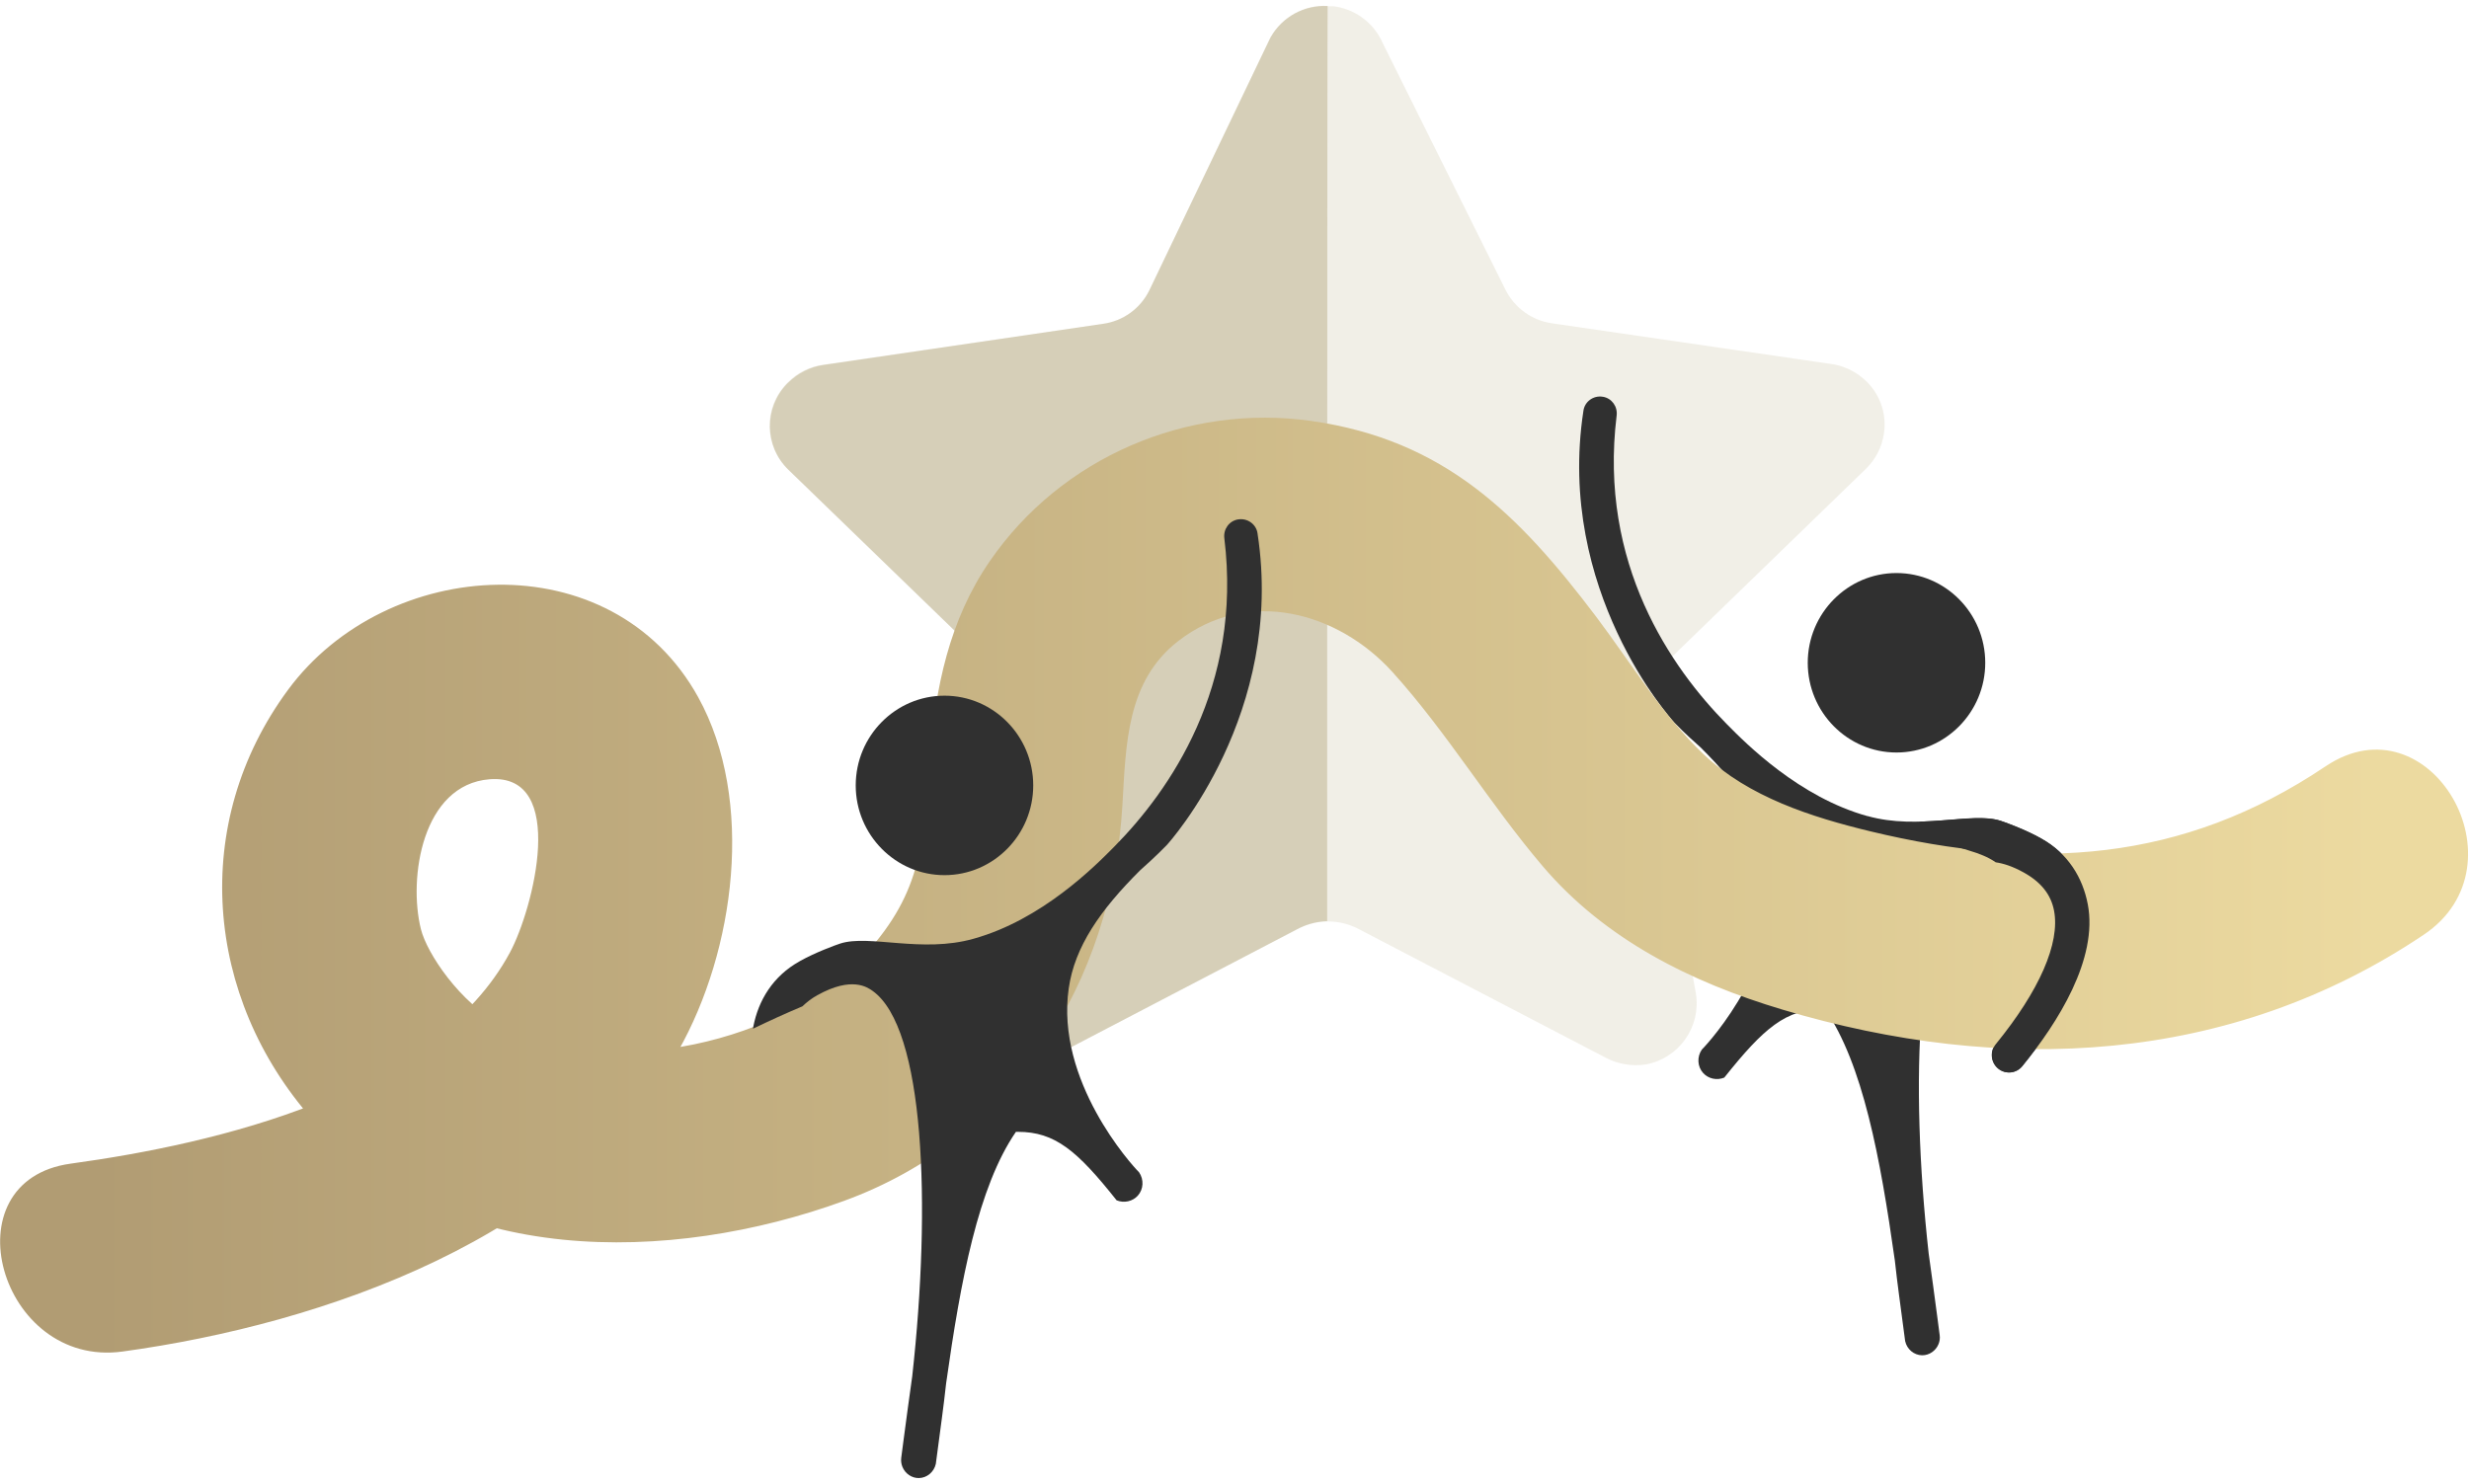 <svg xmlns="http://www.w3.org/2000/svg" width="381" height="229" viewBox="0 0 381 229" fill="none"><path d="M204.8 142.18C203.14 142.23 201.51 142.68 200.05 143.48L161.85 163.43C157.17 165.66 151.58 163.93 148.96 159.46C147.99 157.63 147.64 155.54 147.96 153.49L155.59 111.08C156.11 108 155.08 104.86 152.83 102.69L121.64 72.49C117.93 68.86 117.87 62.91 121.49 59.2C121.54 59.15 121.58 59.11 121.64 59.06C123.12 57.6 125.02 56.63 127.08 56.33L170.15 49.99C173.27 49.59 175.97 47.65 177.35 44.82L196.07 5.75C197.85 2.6 201.26 0.72 204.87 0.92C204.8 3.48 204.8 140.43 204.8 142.17V142.18Z" fill="#BCB08A" fill-opacity="0.5"></path><path opacity="0.4" d="M213.17 6.25L232.33 44.75C233.74 47.54 236.43 49.48 239.54 49.91L282.57 56.18C285.08 56.53 287.36 57.86 288.91 59.88C290.44 61.88 291.09 64.41 290.72 66.9C290.42 68.97 289.45 70.88 287.96 72.34L256.78 102.57C254.5 104.68 253.46 107.8 254.02 110.86L261.7 153.35C262.52 158.48 259.12 163.32 254.02 164.29C251.92 164.63 249.77 164.27 247.88 163.31L209.49 143.31C206.64 141.87 203.28 141.87 200.43 143.31L162.05 163.31C157.33 165.82 151.49 164.11 148.86 159.46C147.89 157.61 147.55 155.5 147.86 153.44L155.54 110.94C156.09 107.89 155.05 104.75 152.78 102.64L121.6 72.43C117.89 68.85 117.78 62.95 121.35 59.24C121.43 59.16 121.51 59.08 121.6 58.99C123.08 57.48 125.03 56.53 127.13 56.28L170.16 50C173.26 49.56 175.95 47.64 177.37 44.83L195.84 6.24C197.48 2.93 200.89 0.88 204.59 0.96H205.74C208.95 1.35 211.75 3.34 213.18 6.24L213.17 6.25Z" fill="#BCB08A" fill-opacity="0.5"></path><path d="M306.35 102.3C306.35 109.93 300.21 116.15 292.65 116.15C285.1 116.15 278.96 109.94 278.96 102.3C278.96 94.67 285.11 88.45 292.65 88.45C300.2 88.45 306.35 94.66 306.35 102.3Z" fill="#303030"></path><path d="M288.18 125.97C277.65 123.05 269.45 114.8 266.44 111.74C257.97 103.16 246.65 87.09 249.47 64.14C249.64 62.76 248.73 61.47 247.35 61.24H247.32C245.89 61 244.52 61.99 244.34 63.43C240.1 91.14 257.83 110.96 258.39 111.55C258.59 111.76 260.06 113.29 262.42 115.36C268.62 121.53 272.55 127.19 273.47 133.61C275.52 147.89 263.8 160.83 262.62 162C261.84 163.12 261.93 164.63 262.81 165.61C263.61 166.51 264.93 166.8 266.08 166.33C272.18 158.67 275.59 155.76 281.32 155.76H281.63C287.46 164.25 290.15 178.62 292.4 194.57C292.6 196.4 292.82 198.19 293.05 199.91C293.36 202.27 293.68 204.64 293.99 207C294.27 208.27 295.36 209.17 296.6 209.19C297.69 209.2 298.71 208.52 299.14 207.47C299.31 207.05 299.39 206.58 299.32 206.09L298.99 203.56C298.54 200.16 298.09 196.79 297.62 193.48C294.67 166.89 295.71 139.72 303.73 134C304.53 133.43 306.95 131.7 312.26 134.66C314.94 136.15 316.47 138.08 316.94 140.57C317.88 145.56 314.7 152.87 307.96 161.14C307.03 162.28 307.19 163.98 308.32 164.92C309.45 165.86 311.12 165.7 312.05 164.55C317.54 157.81 323.75 148 322.14 139.55C321.36 135.45 319.1 131.72 315.01 129.44C314.96 129.41 314.93 129.39 314.89 129.37C312.58 128.07 309.46 126.92 308.7 126.68C304.23 125.25 296.11 128.2 288.16 125.95L288.18 125.97Z" fill="#303030"></path><path d="M358.84 118.3C336.73 133.16 314.09 134.46 288.64 128.32C279.53 126.12 269.87 123.03 262.95 116.48C256.47 110.34 251.66 102.28 246.31 95.19C234.37 79.39 222.91 67.9 202.38 64.98C183.21 62.25 163.77 70.59 152.75 86.6C146.45 95.75 144.35 106.15 143.48 117.07C142.47 129.74 142.47 137.5 133.49 147.32C121.12 160.86 94.26 167.16 77.36 158.18C70.96 154.78 65.88 147.15 64.95 143.41C62.98 135.51 65.16 121.1 75.55 120.28C87.71 119.32 82.27 140.35 78.7 147C67.05 168.68 33.37 176.53 10.91 179.61C-8.18 182.23 -0.05 211.21 18.91 208.61C50.03 204.35 88.37 191 104.68 162.18C113.4 146.77 116.55 123.55 107.74 107.61C94.39 83.47 59.67 85.85 44.45 106.47C29.25 127.07 31.58 153.94 48.2 172.78C68.46 195.75 103.52 195.1 130.21 185.37C156.6 175.75 171.6 151.53 173.2 124.32C173.75 115 173.8 105.18 181.8 98.96C192.56 90.59 206.49 94.47 214.85 103.7C223.34 113.09 229.87 124.08 238.07 133.71C247.69 145.01 260.96 151.62 275.04 155.83C308.99 165.99 344.14 164.36 374.04 144.26C390.02 133.52 374.98 107.45 358.86 118.29L358.84 118.3Z" fill="url(#paint0_linear_1557_2846)"></path><path d="M145.75 107.38C153.3 107.38 159.44 113.59 159.44 121.23C159.44 128.87 153.29 135.08 145.75 135.08C138.21 135.08 132.05 128.87 132.05 121.23C132.05 113.59 138.19 107.38 145.75 107.38Z" fill="#303030"></path><path d="M194.06 82.36C193.88 80.93 192.51 79.94 191.08 80.17H191.05C189.67 80.4 188.76 81.69 188.93 83.07C191.75 106.02 180.43 122.09 171.96 130.67C168.94 133.73 160.75 141.98 150.22 144.9C142.27 147.15 134.15 144.2 129.68 145.63C128.93 145.87 125.8 147.02 123.49 148.32C123.45 148.34 123.42 148.36 123.37 148.39C119.28 150.67 117.02 154.4 116.24 158.5C116.22 158.59 116.22 158.69 116.2 158.78C118.71 157.57 121.25 156.41 123.82 155.33C124.47 154.71 125.21 154.12 126.13 153.61C131.44 150.65 133.86 152.38 134.66 152.95C142.68 158.67 143.72 185.83 140.77 212.43C140.3 215.74 139.85 219.11 139.4 222.51L139.07 225.04C139.01 225.53 139.09 226 139.26 226.42C139.69 227.47 140.71 228.16 141.8 228.14C143.03 228.12 144.13 227.22 144.41 225.95C144.72 223.59 145.04 221.22 145.35 218.86C145.58 217.14 145.8 215.35 146 213.52C148.25 197.56 150.94 183.19 156.77 174.7H157.07C162.8 174.7 166.22 177.6 172.31 185.27C173.46 185.74 174.78 185.44 175.58 184.55C176.46 183.57 176.55 182.07 175.77 180.94C174.59 179.77 162.87 166.83 164.92 152.55C165.84 146.13 169.77 140.47 175.97 134.3C178.33 132.22 179.8 130.69 180 130.49C180.56 129.9 198.29 110.08 194.06 82.37V82.36Z" fill="#303030"></path><path d="M322.171 139.57C321.391 135.47 319.131 131.74 315.041 129.46C314.991 129.43 314.961 129.41 314.921 129.39C312.611 128.09 309.491 126.94 308.731 126.7C305.801 125.76 301.301 126.7 296.311 126.82C296.481 127.24 296.581 127.69 296.581 128.16C296.581 128.39 296.601 128.61 296.601 128.84C299.081 129.47 301.411 130.57 303.871 131.29C305.321 131.72 306.761 132.26 307.971 133.1C309.141 133.27 310.541 133.7 312.291 134.67C314.971 136.16 316.501 138.09 316.971 140.58C317.911 145.57 314.731 152.88 307.991 161.15C307.061 162.29 307.221 163.99 308.351 164.93C309.481 165.87 311.151 165.71 312.081 164.56C317.571 157.82 323.781 148.01 322.171 139.56V139.57Z" fill="#303030"></path><defs><linearGradient id="paint0_linear_1557_2846" x1="14.72" y1="136.62" x2="367.16" y2="136.62" gradientUnits="userSpaceOnUse"><stop stop-color="#B19C73"></stop><stop offset="1" stop-color="#ECDAA0"></stop></linearGradient></defs></svg>